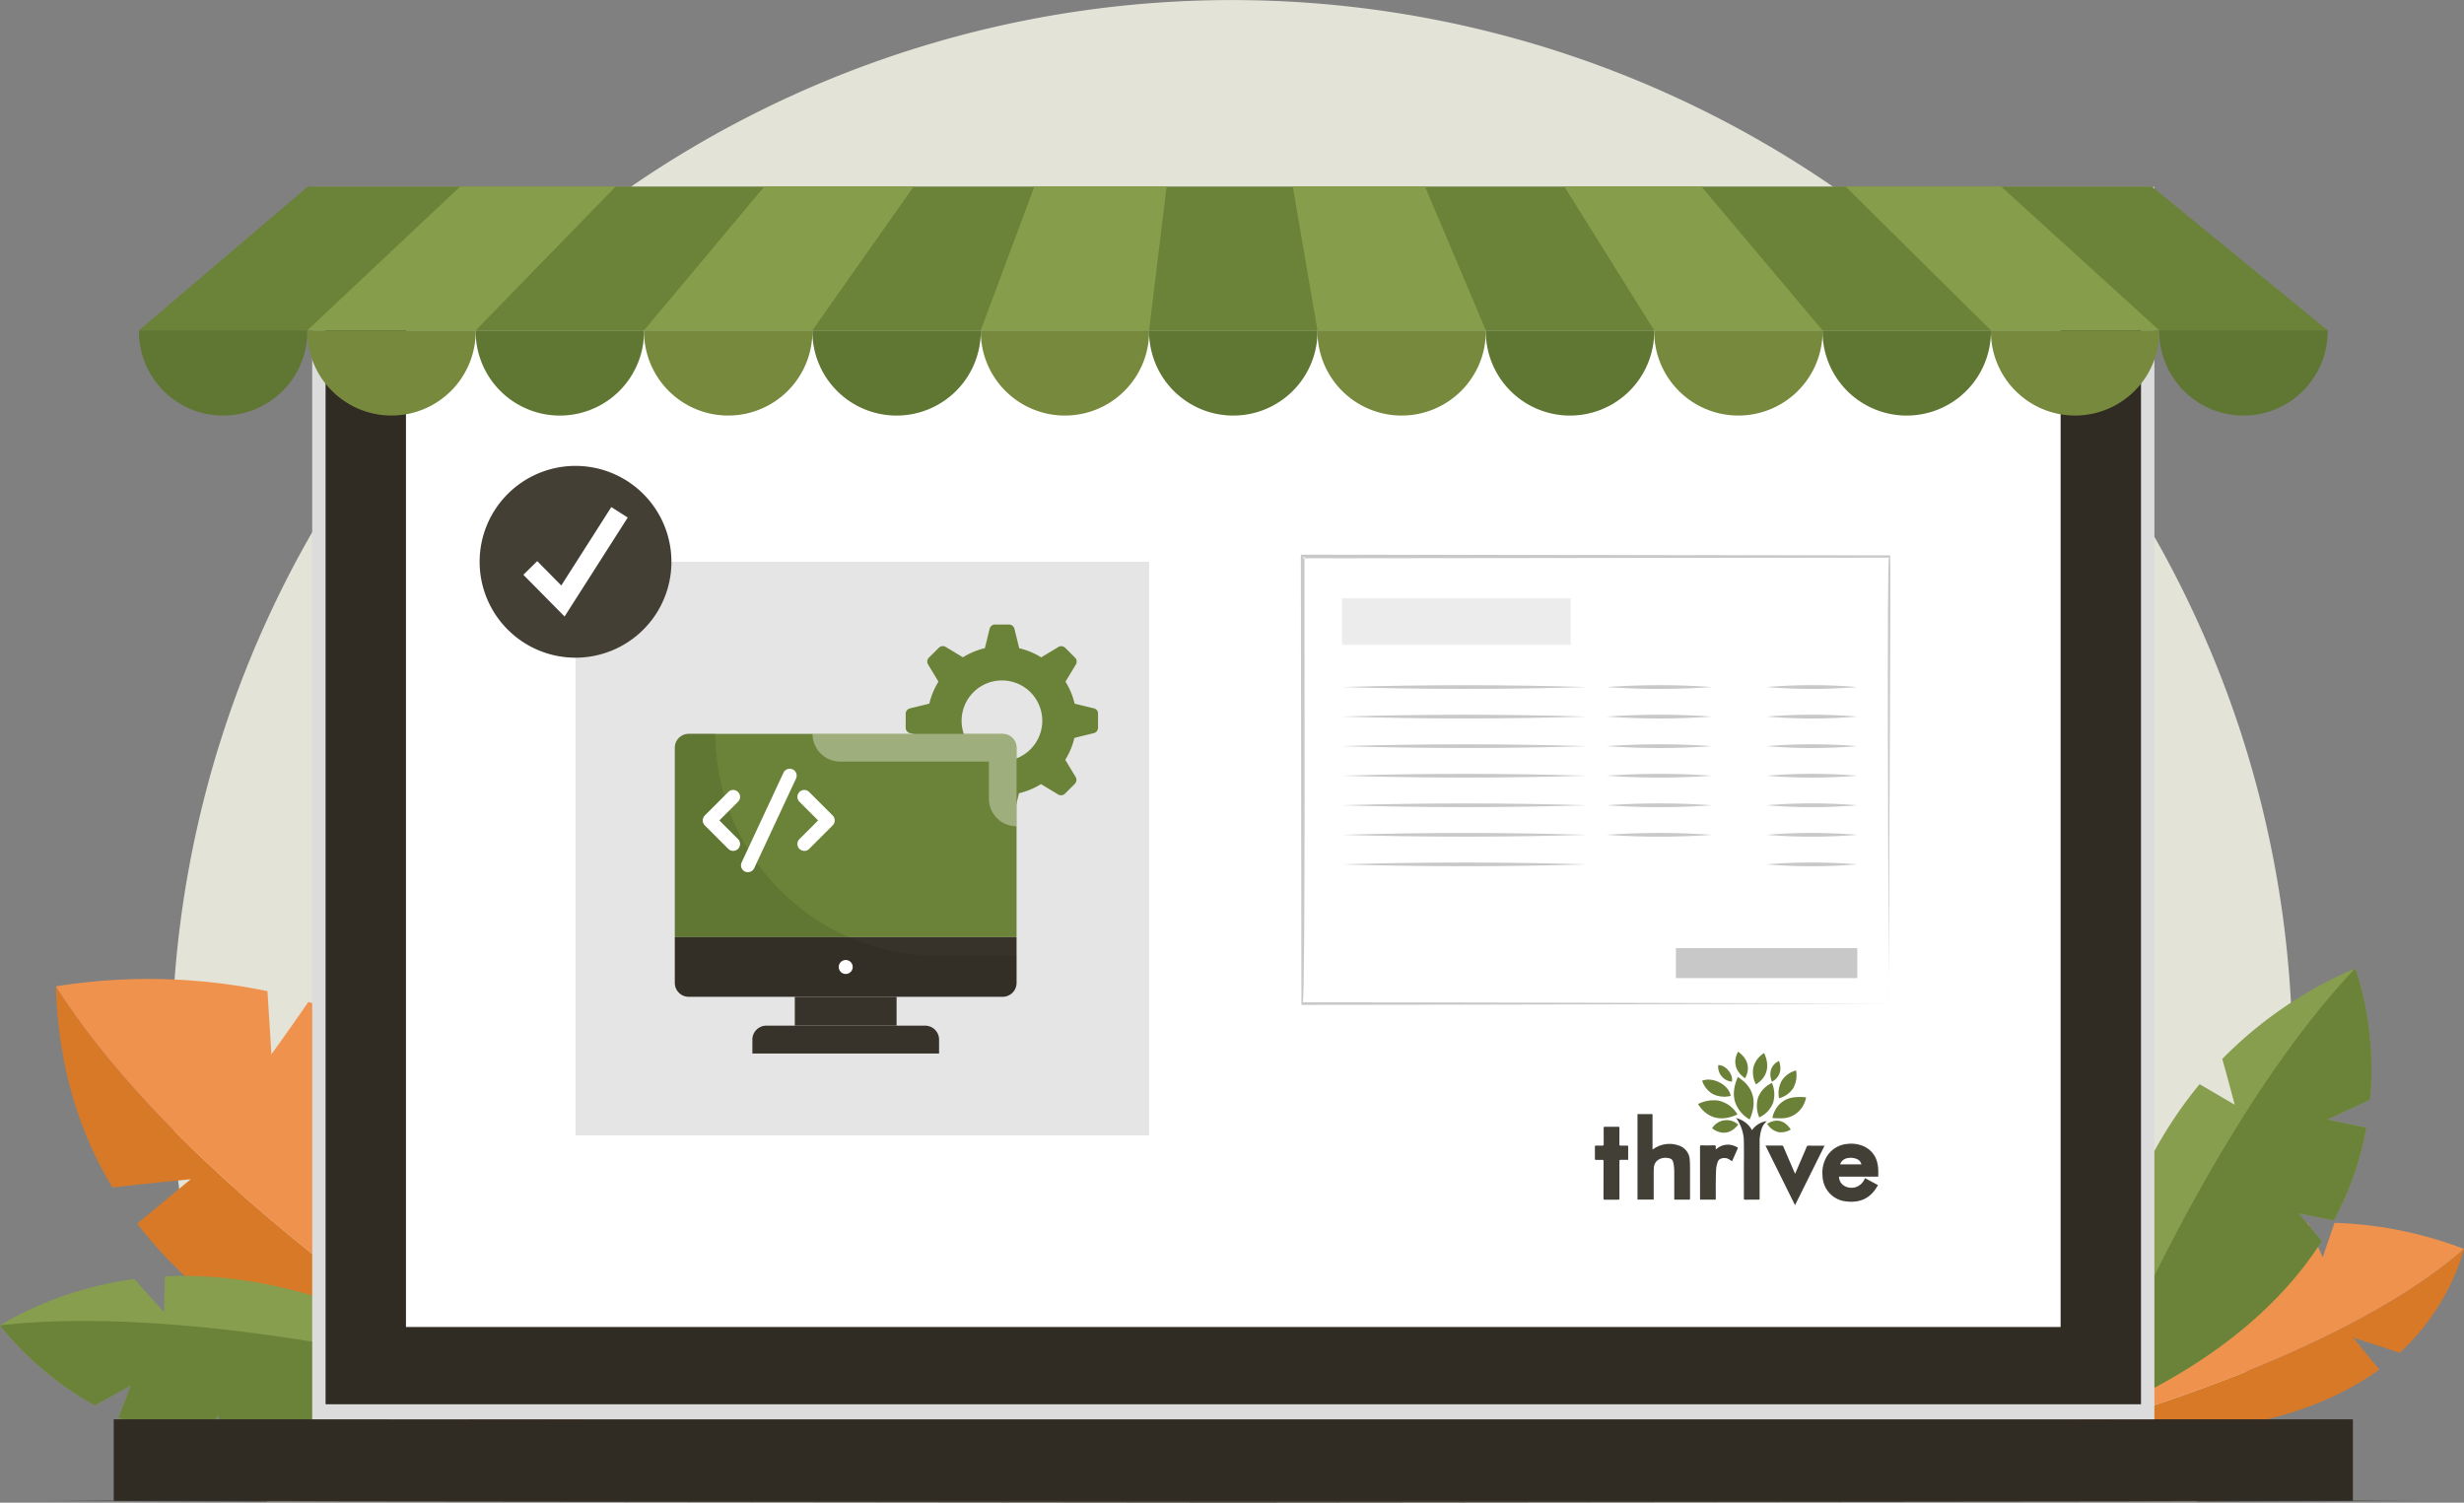 <svg id="Group_7930" data-name="Group 7930" xmlns="http://www.w3.org/2000/svg" xmlns:xlink="http://www.w3.org/1999/xlink" width="600" height="365.923" viewBox="0 0 600 365.923">
  <rect x="0" y="0" width="600" height="365.923" fill="#808080" stroke="none"/>
  <defs>
    <clipPath id="clip-path">
      <rect id="Rectangle_3089" data-name="Rectangle 3089" width="600" height="365.924" fill="none"/>
    </clipPath>
    <clipPath id="clip-path-3">
      <rect id="Rectangle_3075" data-name="Rectangle 3075" width="40.996" height="20.748" fill="none"/>
    </clipPath>
    <clipPath id="clip-path-10">
      <rect id="Rectangle_3085" data-name="Rectangle 3085" width="49.687" height="22.51" fill="none"/>
    </clipPath>
    <clipPath id="clip-path-11">
      <rect id="Rectangle_3086" data-name="Rectangle 3086" width="83.2" height="64.009" fill="none"/>
    </clipPath>
  </defs>
  <g id="Group_7929" data-name="Group 7929" clip-path="url(#clip-path)">
    <g id="Group_7928" data-name="Group 7928">
      <g id="Group_7927" data-name="Group 7927" clip-path="url(#clip-path)">
        <path id="Path_10040" data-name="Path 10040" d="M563.418,258.243a260.14,260.14,0,0,1-3.132,40.355q-1.655,10.545-4.164,20.8c-.16.73-.347,1.45-.525,2.171q-1.575,6.273-3.47,12.422c-.053.2-.116.4-.178.6q-1.722,5.579-3.684,11.034-.334.948-.694,1.9-3.337,9.063-7.332,17.8a.568.568,0,0,1-.071.169,1.268,1.268,0,0,1-.071.16l-18.188.053-55.26.062-16.88.018-144.28.151-144.28-.151-17.512-.018-54.628-.062-18.829-.053c-.027-.053-.044-.107-.071-.16s-.053-.116-.08-.169q-2.923-6.434-5.508-13.054c-.872-2.2-1.7-4.414-2.5-6.638q-1.575-4.378-2.99-8.836-1.989-6.167-3.631-12.476c-.089-.347-.178-.685-.267-1.032q-1.335-5.085-2.438-10.26c-.169-.756-.329-1.522-.481-2.278q-2.162-10.478-3.47-21.241c-.089-.676-.169-1.353-.249-2.038q-.681-6.06-1.077-12.2-.547-8.436-.552-17.014,0-9.957.747-19.71a256.738,256.738,0,0,1,7.786-46.361q1.642-6.3,3.631-12.476a255.288,255.288,0,0,1,12.574-31.91q4.285-9.063,9.246-17.708c.1-.16.187-.329.285-.489q1.255-2.162,2.536-4.3c.24-.4.481-.792.721-1.184q3.938-6.474,8.231-12.671,3.6-5.219,7.475-10.251c1.264-1.655,2.554-3.3,3.871-4.921,1.575-1.958,3.186-3.889,4.814-5.8,1.184-1.379,2.358-2.732,3.568-4.084.045-.053.08-.089.125-.142q2.63-2.937,5.339-5.793,6.1-6.434,12.627-12.422,7.288-6.7,15.092-12.841,3.884-3.057,7.9-5.971c1.708-1.246,3.435-2.474,5.179-3.666a1.271,1.271,0,0,1,.178-.125,258.383,258.383,0,0,1,292.627,0c.062.036.125.08.187.125,1.744,1.192,3.462,2.411,5.17,3.666q3.31,2.389,6.532,4.894,8.529,6.62,16.471,13.917,6.527,5.993,12.627,12.422,2.71,2.856,5.339,5.793a.89.89,0,0,1,.125.142c1.21,1.353,2.394,2.705,3.568,4.084q2.776,3.243,5.446,6.585c1.095,1.37,2.18,2.75,3.239,4.138q3.871,5.032,7.475,10.251,4.645,6.714,8.863,13.713a1.244,1.244,0,0,1,.089.142c1.086,1.8,2.145,3.595,3.177,5.428.116.2.231.4.347.605,3.061,5.41,5.935,10.963,8.6,16.613a256.318,256.318,0,0,1,13.214,33.957q1.989,6.447,3.648,13.018a257.353,257.353,0,0,1,7.439,49.262q.28,5.045.347,10.126c.027,1.317.036,2.625.036,3.942" transform="translate(-5.169)" fill="#e3e3d8"/>
        <path id="Path_10041" data-name="Path 10041" d="M15.3,269.915c37.08,58.508,128.473,110.647,128.473,110.647s-72.651-5.9-108.706-52.852l13.074-10.827s-10.39,1.006-19.1,2.01c-8.017-13.3-13.211-29.431-13.745-48.979" transform="translate(-1.685 -29.732)" fill="#d87928"/>
        <path id="Path_10042" data-name="Path 10042" d="M112.593,293.892c-5.639,2.558-13.98,6.456-13.98,6.456l8.037-11.547a93.685,93.685,0,0,0-29.87-15.314c-4.139,6.025-9,12.76-9,12.76l-.965-15.371A142.574,142.574,0,0,0,15.3,269.694C52.38,328.2,143.773,380.342,143.773,380.342c-.414-42.988-13.5-69.83-31.179-86.451" transform="translate(-1.685 -29.511)" fill="#ef924d"/>
        <path id="Path_10043" data-name="Path 10043" d="M0,361.2a86.113,86.113,0,0,1,32.726-11.273c3.241,3.7,7.215,8.046,7.215,8.046l.221-8.707c41.33-1.981,76.176,24.05,76.176,24.05-23.651,14.388-44,18.423-60.774,17.228C54.506,387.5,53,382.963,53,382.963L50.2,389.971a76.249,76.249,0,0,1-21.363-6.34c1.488-3.636,3.048-7.791,3.048-7.791l-8.813,4.829A78.3,78.3,0,0,1,0,361.2" transform="translate(0 -38.46)" fill="#879e4f"/>
        <path id="Path_10044" data-name="Path 10044" d="M55.564,391.9c-1.058-3.042-2.56-7.578-2.56-7.578L50.2,391.331a76.248,76.248,0,0,1-21.363-6.341c1.488-3.635,3.048-7.791,3.048-7.791l-8.812,4.83A78.311,78.311,0,0,1,0,362.555c48.087-5.5,116.338,12.116,116.338,12.116-23.651,14.388-44,18.423-60.774,17.228" transform="translate(0 -39.819)" fill="#6a8338"/>
        <path id="Path_10045" data-name="Path 10045" d="M662.549,341.776c-31.3,27.411-94.7,43.907-94.7,43.907s45.1,6.6,74.049-14.537l-6.342-7.783s6.175,1.97,11.322,3.711a55.172,55.172,0,0,0,15.674-25.3" transform="translate(-62.549 -37.647)" fill="#d87928"/>
        <path id="Path_10046" data-name="Path 10046" d="M599.72,341.185c3.05,2.185,7.546,5.481,7.546,5.481l-3.17-7.5a63.485,63.485,0,0,1,20.466-4.432c1.62,3.9,3.575,8.3,3.575,8.3l2.88-8.395a96.478,96.478,0,0,1,31.531,6.349c-31.3,27.411-94.7,43.906-94.7,43.906,6.664-23.787,18.636-36.9,31.874-43.712" transform="translate(-62.549 -36.861)" fill="#ef924d"/>
        <path id="Path_10047" data-name="Path 10047" d="M636.462,265.029a100.235,100.235,0,0,0-32.344,22.034c1.442,5.06,3.031,11.153,3.031,11.153l-8.545-5.012c-29.023,35.153-26.768,81.351-26.768,81.351,29.4-12.193,46.64-27.675,56.489-43.134-2.241-2.748-5.632-6.781-5.632-6.781l8.6,1.722a76,76,0,0,0,7.9-22.574c-4.484-.865-9.516-1.977-9.516-1.977l10.441-4.86c1.664-18.418-3.655-31.923-3.655-31.923" transform="translate(-62.984 -29.193)" fill="#879e4f"/>
        <path id="Path_10048" data-name="Path 10048" d="M628.33,331.422c-2.241-2.748-5.632-6.782-5.632-6.782l8.6,1.723a76,76,0,0,0,7.9-22.574c-4.484-.865-9.516-1.977-9.516-1.977l10.441-4.861c1.664-18.418-3.655-31.922-3.655-31.922-36.846,38.992-64.626,109.527-64.626,109.527,29.4-12.193,46.64-27.676,56.489-43.134" transform="translate(-62.989 -29.193)" fill="#6a8338"/>
        <path id="Path_10049" data-name="Path 10049" d="M590.333,410.665l-53.952.16-18.188.053-55.26.062-16.88.018-144.28.151-144.28-.151-17.512-.018-54.628-.062-18.829-.053-53.311-.16,15.937-.053,37.222-.116,18.98-.053,54.067-.053,18.073-.018,144.28-.151,144.28.142,17.45.018,54.69.062,18.331.053,37.872.116Z" transform="translate(-1.455 -45.186)" fill="#443f34"/>
        <rect id="Rectangle_3071" data-name="Rectangle 3071" width="545.244" height="19.859" transform="translate(27.693 345.617)" fill="#302b23"/>
        <rect id="Rectangle_3072" data-name="Rectangle 3072" width="448.586" height="300.071" transform="translate(76.022 45.545)" fill="#dcdcdc"/>
        <rect id="Rectangle_3073" data-name="Rectangle 3073" width="442.066" height="292.75" transform="translate(79.282 49.206)" fill="#302b23"/>
        <rect id="Rectangle_3074" data-name="Rectangle 3074" width="402.916" height="255.115" transform="translate(98.857 68.024)" fill="#fff"/>
        <path id="Path_10050" data-name="Path 10050" d="M570.98,86.065H38.028l41.139-35.02H528.175Z" transform="translate(-4.189 -5.623)" fill="#6a8338"/>
        <path id="Path_10051" data-name="Path 10051" d="M159.19,51.043,125.1,86.069h-41l37.226-35.025Z" transform="translate(-9.264 -5.622)" fill="#869e4c"/>
        <path id="Path_10052" data-name="Path 10052" d="M241.89,51.043,217.238,86.069h-41l29.3-35.025Z" transform="translate(-19.413 -5.622)" fill="#869e4c"/>
        <path id="Path_10053" data-name="Path 10053" d="M313.631,51.043,309.38,86.069h-41l13.075-35.025Z" transform="translate(-29.563 -5.622)" fill="#869e4c"/>
        <path id="Path_10054" data-name="Path 10054" d="M540.43,86.069,505.048,51.043h37.866l38.513,35.025Z" transform="translate(-55.632 -5.622)" fill="#869e4c"/>
        <path id="Path_10055" data-name="Path 10055" d="M449.961,86.069,428.092,51.043h33.362l29.5,35.025Z" transform="translate(-47.155 -5.622)" fill="#869e4c"/>
        <path id="Path_10056" data-name="Path 10056" d="M359.781,86.069,353.77,51.043h32.188l14.82,35.025Z" transform="translate(-38.968 -5.622)" fill="#869e4c"/>
        <path id="Path_10057" data-name="Path 10057" d="M58.527,111.152h0a20.5,20.5,0,0,1-20.5-20.5V90.4h41v.249a20.5,20.5,0,0,1-20.5,20.5" transform="translate(-4.189 -9.958)" fill="#6a8338"/>
        <g id="Group_7902" data-name="Group 7902" transform="translate(33.839 80.446)" opacity="0.1">
          <g id="Group_7901" data-name="Group 7901">
            <g id="Group_7900" data-name="Group 7900" clip-path="url(#clip-path-3)">
              <path id="Path_10058" data-name="Path 10058" d="M58.527,111.152h0a20.5,20.5,0,0,1-20.5-20.5V90.4h41v.249a20.5,20.5,0,0,1-20.5,20.5" transform="translate(-38.028 -90.404)"/>
            </g>
          </g>
        </g>
        <path id="Path_10059" data-name="Path 10059" d="M104.6,111.152h0a20.5,20.5,0,0,1-20.5-20.5V90.4h41v.249a20.5,20.5,0,0,1-20.5,20.5" transform="translate(-9.264 -9.958)" fill="#76893d"/>
        <path id="Path_10060" data-name="Path 10060" d="M150.669,111.152h0a20.5,20.5,0,0,1-20.5-20.5V90.4h41v.249a20.5,20.5,0,0,1-20.5,20.5" transform="translate(-14.338 -9.958)" fill="#6a8338"/>
        <g id="Group_7905" data-name="Group 7905" transform="translate(115.832 80.446)" opacity="0.1">
          <g id="Group_7904" data-name="Group 7904">
            <g id="Group_7903" data-name="Group 7903" clip-path="url(#clip-path-3)">
              <path id="Path_10061" data-name="Path 10061" d="M150.669,111.152h0a20.5,20.5,0,0,1-20.5-20.5V90.4h41v.249a20.5,20.5,0,0,1-20.5,20.5" transform="translate(-130.17 -90.404)"/>
            </g>
          </g>
        </g>
        <path id="Path_10062" data-name="Path 10062" d="M196.74,111.152h0a20.5,20.5,0,0,1-20.5-20.5V90.4h41v.249a20.5,20.5,0,0,1-20.5,20.5" transform="translate(-19.413 -9.958)" fill="#76893d"/>
        <path id="Path_10063" data-name="Path 10063" d="M242.811,111.152h0a20.5,20.5,0,0,1-20.5-20.5V90.4h41v.249a20.5,20.5,0,0,1-20.5,20.5" transform="translate(-24.488 -9.958)" fill="#6a8338"/>
        <g id="Group_7908" data-name="Group 7908" transform="translate(197.825 80.446)" opacity="0.1">
          <g id="Group_7907" data-name="Group 7907">
            <g id="Group_7906" data-name="Group 7906" clip-path="url(#clip-path-3)">
              <path id="Path_10064" data-name="Path 10064" d="M242.811,111.152h0a20.5,20.5,0,0,1-20.5-20.5V90.4h41v.249a20.5,20.5,0,0,1-20.5,20.5" transform="translate(-222.313 -90.404)"/>
            </g>
          </g>
        </g>
        <path id="Path_10065" data-name="Path 10065" d="M288.882,111.152h0a20.5,20.5,0,0,1-20.5-20.5V90.4h41v.249a20.5,20.5,0,0,1-20.5,20.5" transform="translate(-29.563 -9.958)" fill="#76893d"/>
        <path id="Path_10066" data-name="Path 10066" d="M334.953,111.152h0a20.5,20.5,0,0,1-20.5-20.5V90.4h41v.249a20.5,20.5,0,0,1-20.5,20.5" transform="translate(-34.638 -9.958)" fill="#6a8338"/>
        <g id="Group_7911" data-name="Group 7911" transform="translate(279.817 80.446)" opacity="0.1">
          <g id="Group_7910" data-name="Group 7910">
            <g id="Group_7909" data-name="Group 7909" clip-path="url(#clip-path-3)">
              <path id="Path_10067" data-name="Path 10067" d="M334.953,111.152h0a20.5,20.5,0,0,1-20.5-20.5V90.4h41v.249a20.5,20.5,0,0,1-20.5,20.5" transform="translate(-314.455 -90.404)"/>
            </g>
          </g>
        </g>
        <path id="Path_10068" data-name="Path 10068" d="M381.024,111.152h0a20.5,20.5,0,0,1-20.5-20.5V90.4h41v.249a20.5,20.5,0,0,1-20.5,20.5" transform="translate(-39.712 -9.958)" fill="#76893d"/>
        <path id="Path_10069" data-name="Path 10069" d="M427.095,111.152h0a20.5,20.5,0,0,1-20.5-20.5V90.4h41v.249a20.5,20.5,0,0,1-20.5,20.5" transform="translate(-44.787 -9.958)" fill="#6a8338"/>
        <g id="Group_7914" data-name="Group 7914" transform="translate(361.81 80.446)" opacity="0.1">
          <g id="Group_7913" data-name="Group 7913">
            <g id="Group_7912" data-name="Group 7912" clip-path="url(#clip-path-3)">
              <path id="Path_10070" data-name="Path 10070" d="M427.095,111.152h0a20.5,20.5,0,0,1-20.5-20.5V90.4h41v.249a20.5,20.5,0,0,1-20.5,20.5" transform="translate(-406.597 -90.404)"/>
            </g>
          </g>
        </g>
        <path id="Path_10071" data-name="Path 10071" d="M473.167,111.152h0a20.5,20.5,0,0,1-20.5-20.5V90.4h41v.249a20.5,20.5,0,0,1-20.5,20.5" transform="translate(-49.862 -9.958)" fill="#76893d"/>
        <path id="Path_10072" data-name="Path 10072" d="M519.238,111.152h0a20.5,20.5,0,0,1-20.5-20.5V90.4h41v.249a20.5,20.5,0,0,1-20.5,20.5" transform="translate(-54.937 -9.958)" fill="#6a8338"/>
        <g id="Group_7917" data-name="Group 7917" transform="translate(443.802 80.446)" opacity="0.1">
          <g id="Group_7916" data-name="Group 7916">
            <g id="Group_7915" data-name="Group 7915" clip-path="url(#clip-path-3)">
              <path id="Path_10073" data-name="Path 10073" d="M519.238,111.152h0a20.5,20.5,0,0,1-20.5-20.5V90.4h41v.249a20.5,20.5,0,0,1-20.5,20.5" transform="translate(-498.739 -90.404)"/>
            </g>
          </g>
        </g>
        <path id="Path_10074" data-name="Path 10074" d="M565.309,111.152h0a20.5,20.5,0,0,1-20.5-20.5V90.4h41v.249a20.5,20.5,0,0,1-20.5,20.5" transform="translate(-60.012 -9.958)" fill="#76893d"/>
        <path id="Path_10075" data-name="Path 10075" d="M611.38,111.152h0a20.5,20.5,0,0,1-20.5-20.5V90.4h41v.249a20.5,20.5,0,0,1-20.5,20.5" transform="translate(-65.086 -9.958)" fill="#6a8338"/>
        <g id="Group_7920" data-name="Group 7920" transform="translate(525.795 80.446)" opacity="0.1">
          <g id="Group_7919" data-name="Group 7919">
            <g id="Group_7918" data-name="Group 7918" clip-path="url(#clip-path-3)">
              <path id="Path_10076" data-name="Path 10076" d="M611.38,111.152h0a20.5,20.5,0,0,1-20.5-20.5V90.4h41v.249a20.5,20.5,0,0,1-20.5,20.5" transform="translate(-590.881 -90.404)"/>
            </g>
          </g>
        </g>
        <path id="Path_10077" data-name="Path 10077" d="M633.9,103.876l.074.133a.167.167,0,0,1-.074-.061c-.029-.024-.088-.049-.117-.073Z" transform="translate(-69.812 -11.442)" fill="#6a8338"/>
        <rect id="Rectangle_3082" data-name="Rectangle 3082" width="139.672" height="139.672" transform="translate(140.146 136.804)" fill="#e5e5e5"/>
        <path id="Path_10078" data-name="Path 10078" d="M177.956,150.847A23.353,23.353,0,1,1,154.6,127.494a23.353,23.353,0,0,1,23.353,23.353" transform="translate(-14.457 -14.044)" fill="#443f34"/>
        <path id="Path_10079" data-name="Path 10079" d="M153.253,165.412l-10.034-10.157,3.371-3.331,5.861,5.933,12.178-19.091,4,2.549Z" transform="translate(-15.776 -15.285)" fill="#fff"/>
        <path id="Path_10080" data-name="Path 10080" d="M356.863,152.68h-.445l.445-.445s-.009.151,0,.445l142.3-.169c-.48,1.459-.133,81.466-.018,103.178.018-22.024.57-103.641.32-103.73l-143.043-.169h-.445v.445l.133,108.873v.311h.311c35.576-.009,107.173-.214,142.758-.311-35.558-.116-107.138-.311-142.723-.32.667-1.691.356-100.7.409-108.108m142.278,103.2c0,3.3.009,5.206.036,5.232,0,0-.018-1.913-.036-5.232" transform="translate(-39.211 -16.72)" fill="#c8c8c8"/>
        <rect id="Rectangle_3083" data-name="Rectangle 3083" width="55.68" height="11.322" transform="translate(326.787 145.703)" fill="#ececec"/>
        <rect id="Rectangle_3084" data-name="Rectangle 3084" width="44.162" height="7.296" transform="translate(408.098 230.883)" fill="#c8c8c8"/>
        <path id="Path_10081" data-name="Path 10081" d="M367.239,187.961c19.845-.6,39.823-.6,59.674,0-19.853.6-39.827.6-59.674,0" transform="translate(-40.452 -20.655)" fill="#c8c8c8"/>
        <path id="Path_10082" data-name="Path 10082" d="M367.239,196.048c19.845-.6,39.823-.6,59.674,0-19.853.6-39.827.6-59.674,0" transform="translate(-40.452 -21.546)" fill="#c8c8c8"/>
        <path id="Path_10083" data-name="Path 10083" d="M367.239,204.135c19.845-.6,39.823-.6,59.674,0-19.853.6-39.827.6-59.674,0" transform="translate(-40.452 -22.436)" fill="#c8c8c8"/>
        <path id="Path_10084" data-name="Path 10084" d="M367.239,212.222c19.845-.6,39.823-.6,59.674,0-19.853.6-39.827.6-59.674,0" transform="translate(-40.452 -23.327)" fill="#c8c8c8"/>
        <path id="Path_10085" data-name="Path 10085" d="M367.239,220.309c19.845-.6,39.823-.6,59.674,0-19.853.6-39.827.6-59.674,0" transform="translate(-40.452 -24.218)" fill="#c8c8c8"/>
        <path id="Path_10086" data-name="Path 10086" d="M367.239,228.4c19.845-.6,39.823-.6,59.674,0-19.853.6-39.827.6-59.674,0" transform="translate(-40.452 -25.109)" fill="#c8c8c8"/>
        <path id="Path_10087" data-name="Path 10087" d="M367.239,236.484c19.845-.6,39.823-.6,59.674,0-19.853.6-39.827.6-59.674,0" transform="translate(-40.452 -26)" fill="#c8c8c8"/>
        <path id="Path_10088" data-name="Path 10088" d="M439.689,187.961a179.986,179.986,0,0,1,25.584,0,179.982,179.982,0,0,1-25.584,0" transform="translate(-48.432 -20.654)" fill="#c8c8c8"/>
        <path id="Path_10089" data-name="Path 10089" d="M439.689,196.048a179.982,179.982,0,0,1,25.584,0,179.986,179.986,0,0,1-25.584,0" transform="translate(-48.432 -21.545)" fill="#c8c8c8"/>
        <path id="Path_10090" data-name="Path 10090" d="M439.689,204.135a179.986,179.986,0,0,1,25.584,0,179.982,179.982,0,0,1-25.584,0" transform="translate(-48.432 -22.436)" fill="#c8c8c8"/>
        <path id="Path_10091" data-name="Path 10091" d="M439.689,212.222a179.982,179.982,0,0,1,25.584,0,179.986,179.986,0,0,1-25.584,0" transform="translate(-48.432 -23.326)" fill="#c8c8c8"/>
        <path id="Path_10092" data-name="Path 10092" d="M439.689,220.309a179.982,179.982,0,0,1,25.584,0,179.991,179.991,0,0,1-25.584,0" transform="translate(-48.432 -24.217)" fill="#c8c8c8"/>
        <path id="Path_10093" data-name="Path 10093" d="M439.689,228.4a180.248,180.248,0,0,1,25.584,0,179.725,179.725,0,0,1-25.584,0" transform="translate(-48.432 -25.108)" fill="#c8c8c8"/>
        <path id="Path_10094" data-name="Path 10094" d="M483.429,187.96a132.746,132.746,0,0,1,22.055,0,132.746,132.746,0,0,1-22.055,0" transform="translate(-53.25 -20.654)" fill="#c8c8c8"/>
        <path id="Path_10095" data-name="Path 10095" d="M483.429,196.047a132.746,132.746,0,0,1,22.055,0,132.746,132.746,0,0,1-22.055,0" transform="translate(-53.25 -21.544)" fill="#c8c8c8"/>
        <path id="Path_10096" data-name="Path 10096" d="M483.429,204.134a132.748,132.748,0,0,1,22.055,0,132.744,132.744,0,0,1-22.055,0" transform="translate(-53.25 -22.435)" fill="#c8c8c8"/>
        <path id="Path_10097" data-name="Path 10097" d="M483.429,212.221a132.746,132.746,0,0,1,22.055,0,132.746,132.746,0,0,1-22.055,0" transform="translate(-53.25 -23.326)" fill="#c8c8c8"/>
        <path id="Path_10098" data-name="Path 10098" d="M483.429,220.308a132.744,132.744,0,0,1,22.055,0,132.748,132.748,0,0,1-22.055,0" transform="translate(-53.25 -24.217)" fill="#c8c8c8"/>
        <path id="Path_10099" data-name="Path 10099" d="M483.429,228.4a132.934,132.934,0,0,1,22.055,0,132.555,132.555,0,0,1-22.055,0" transform="translate(-53.25 -25.108)" fill="#c8c8c8"/>
        <path id="Path_10100" data-name="Path 10100" d="M483.429,236.483a132.748,132.748,0,0,1,22.055,0,132.744,132.744,0,0,1-22.055,0" transform="translate(-53.25 -25.998)" fill="#c8c8c8"/>
        <path id="Path_10101" data-name="Path 10101" d="M451.759,313.508a1.376,1.376,0,0,0,.189-.106,6.751,6.751,0,0,1,6.749-.651,3.849,3.849,0,0,1,2.127,3.268c.051.589.062,1.183.064,1.773.007,2.537,0,5.073.009,7.609,0,.246-.071.322-.317.319-1.065-.012-2.13-.005-3.2-.007-.1,0-.194-.009-.308-.015-.009-.091-.023-.166-.023-.24,0-2.2.012-4.4,0-6.6a11.963,11.963,0,0,0-.154-1.827c-.171-1.05-.537-1.382-1.6-1.475a3.038,3.038,0,0,0-2.583.829,2.541,2.541,0,0,0-.624,1.653c-.043.481-.044.966-.044,1.449,0,1.886,0,3.77,0,5.656v.553H448.1V304.875h3.661Z" transform="translate(-49.359 -33.582)" fill="#423f36"/>
        <path id="Path_10102" data-name="Path 10102" d="M512.292,319.12a8.7,8.7,0,0,0-.178-1.255,5.776,5.776,0,0,0-3.479-4.307,7.549,7.549,0,0,0-3.915-.516,6.477,6.477,0,0,0-5.17,3.462,7.694,7.694,0,0,0-.81,4.387,6.374,6.374,0,0,0,5.392,6.1c2.848.418,5.366-.169,7.217-2.563.329-.427.605-.9.908-1.353l-3.168-1.7c-.071.125-.116.214-.16.294a3.461,3.461,0,0,1-4.6,1.735,2.62,2.62,0,0,1-1.584-2.4H512.3c0-.65.027-1.264-.009-1.878m-9.281-1.112a2.253,2.253,0,0,1,1.4-1.415,3.9,3.9,0,0,1,2.7.125,1.873,1.873,0,0,1,1.094,1.29Z" transform="translate(-54.934 -34.476)" fill="#423f36"/>
        <path id="Path_10103" data-name="Path 10103" d="M490.317,328.009l-7.194-14.516h.5c1.145,0,2.29.008,3.435-.005a.4.4,0,0,1,.439.292q1.344,3.157,2.706,6.306c.03.072.066.142.113.244a1.215,1.215,0,0,0,.115-.179q1.366-3.166,2.723-6.331a.446.446,0,0,1,.489-.31c1.175.015,2.349.006,3.524.006h.344Z" transform="translate(-53.217 -34.531)" fill="#423f36"/>
        <path id="Path_10104" data-name="Path 10104" d="M444.547,316.4h-1.721c-.409,0-.408,0-.408.4v8.851c0,.446,0,.448-.447.448-1.035,0-2.072-.005-3.108.005-.238,0-.327-.056-.327-.31.009-3.029.005-6.059.016-9.088,0-.241-.073-.311-.3-.3-.5.012-1.006,0-1.51.012-.211.006-.3-.038-.294-.274q.017-1.466,0-2.93c0-.22.06-.293.286-.287.493.015.987-.015,1.48.011.312.017.375-.1.373-.388-.015-1.3,0-2.605-.011-3.907,0-.237.07-.305.3-.305q1.628.015,3.257,0c.22,0,.287.069.286.289-.009,1.322.005,2.645-.011,3.967,0,.287.091.351.353.343.513-.016,1.026,0,1.539-.006.143,0,.247.013.246.2,0,1.076,0,2.15,0,3.277" transform="translate(-48.075 -33.963)" fill="#423f36"/>
        <path id="Path_10105" data-name="Path 10105" d="M475.031,305.971a5.912,5.912,0,0,1,3.918,2.94,5.264,5.264,0,0,1,3.641-2.2c-1.293,1.035-1.531,2.468-1.729,3.91a8.419,8.419,0,0,0-.055,1.151q-.005,6.827,0,13.653c0,.411,0,.414-.418.414-1.027,0-2.054-.008-3.08.008-.263,0-.337-.072-.336-.33.008-2.231,0-4.462,0-6.693,0-2.635.053-5.273-.031-7.906a10,10,0,0,0-.631-2.692,12.072,12.072,0,0,0-.876-1.8,2.763,2.763,0,0,0-.406-.453" transform="translate(-52.325 -33.703)" fill="#423f36"/>
        <path id="Path_10106" data-name="Path 10106" d="M469.043,314.4a1.723,1.723,0,0,0,.17-.106,4.189,4.189,0,0,1,4.487-.676,3.828,3.828,0,0,1,.617.285.248.248,0,0,1,.084.226c-.447,1.03-.9,2.057-1.361,3.083-.007.017-.028.028-.062.06-.222-.147-.445-.3-.676-.448a2.292,2.292,0,0,0-1.994-.17,1.134,1.134,0,0,0-.747.715,6.881,6.881,0,0,0-.407,1.593c-.085,1.15-.091,2.306-.107,3.459-.015,1.313,0,2.625,0,3.938,0,.165-.009.285-.229.284-1.154-.009-2.309-.007-3.463-.01a.958.958,0,0,1-.122-.024c-.006-.108-.02-.222-.02-.335q0-6.261-.006-12.523c0-.267.084-.335.335-.331,1.056.012,2.112.015,3.168,0,.281,0,.365.092.338.356-.018.19,0,.383,0,.625" transform="translate(-51.243 -34.507)" fill="#423f36"/>
        <path id="Path_10107" data-name="Path 10107" d="M475.422,294.732c4.211,2.579,4.649,6.511,2.891,10.33a7.807,7.807,0,0,1-3.408-3.874c-.829-2.208-.356-4.339.517-6.457" transform="translate(-52.264 -32.465)" fill="#6a8137"/>
        <path id="Path_10108" data-name="Path 10108" d="M474.263,304.543c-4.109,1.9-7.416.889-9.6-2.53a8.451,8.451,0,0,1,4.84-.856,7.09,7.09,0,0,1,4.763,3.386" transform="translate(-51.183 -33.164)" fill="#6a8137"/>
        <path id="Path_10109" data-name="Path 10109" d="M493.225,300.3a6.5,6.5,0,0,1-.708,1.942,5.905,5.905,0,0,1-5.273,3.14c-.618.035-1.241-.012-1.862-.029a2.563,2.563,0,0,1-.372-.066,6.484,6.484,0,0,1,.612-1.737,5.842,5.842,0,0,1,4.9-3.287,11.46,11.46,0,0,1,2.7.037" transform="translate(-53.425 -33.067)" fill="#6a8137"/>
        <path id="Path_10110" data-name="Path 10110" d="M484.433,296.341a7.121,7.121,0,0,1,.253,4.941,6.614,6.614,0,0,1-3.34,3.465,7.157,7.157,0,0,1-.246-4.953,6.568,6.568,0,0,1,3.332-3.453" transform="translate(-52.956 -32.642)" fill="#6a8137"/>
        <path id="Path_10111" data-name="Path 10111" d="M465.793,295.712c2.659-1.035,6.554,1.046,6.95,3.7a6.361,6.361,0,0,1-4.391-.477,5.824,5.824,0,0,1-2.558-3.226" transform="translate(-51.308 -32.543)" fill="#6a8137"/>
        <path id="Path_10112" data-name="Path 10112" d="M490.973,292.942a6.46,6.46,0,0,1-.706,4.322,5.882,5.882,0,0,1-3.451,2.441,6.493,6.493,0,0,1,.591-4.148,5.753,5.753,0,0,1,3.566-2.614" transform="translate(-53.613 -32.268)" fill="#6a8137"/>
        <path id="Path_10113" data-name="Path 10113" d="M482.409,288.177c1.542,3.279.644,6-1.993,7.632a6.54,6.54,0,0,1-.615-4.156,5.825,5.825,0,0,1,2.608-3.476" transform="translate(-52.837 -31.743)" fill="#6a8137"/>
        <path id="Path_10114" data-name="Path 10114" d="M474.871,307.625c-1.832,2.347-4.185,2.546-6.362.9a4.169,4.169,0,0,1,6.362-.9" transform="translate(-51.607 -33.766)" fill="#6a8137"/>
        <path id="Path_10115" data-name="Path 10115" d="M477.239,294.271c-2.476-1.7-2.987-4.144-1.692-6.475,2.339,1.637,3.071,4.034,1.692,6.475" transform="translate(-52.306 -31.701)" fill="#6a8137"/>
        <path id="Path_10116" data-name="Path 10116" d="M483.591,307.421c2.2-1.3,4.178-.932,5.74,1.4a4.588,4.588,0,0,1-2.836.679,4.237,4.237,0,0,1-2.9-2.076" transform="translate(-53.268 -33.781)" fill="#6a8137"/>
        <path id="Path_10117" data-name="Path 10117" d="M484.84,295.388c-.828-2.12-.338-3.97,1.7-5.073a4.564,4.564,0,0,1,.241,2.771,3.765,3.765,0,0,1-1.937,2.3" transform="translate(-53.363 -31.979)" fill="#6a8137"/>
        <path id="Path_10118" data-name="Path 10118" d="M473.51,295.5a3.663,3.663,0,0,1-3.317-4.011c1.736-.158,3.771,2.3,3.317,4.011" transform="translate(-51.791 -32.107)" fill="#6a8137"/>
        <path id="Path_10119" data-name="Path 10119" d="M293.714,191.331l-4.734-1.157a18.382,18.382,0,0,0-2.225-5.357l2.527-4.182a1.37,1.37,0,0,0-.2-1.664l-2.394-2.394a1.359,1.359,0,0,0-1.664-.2l-4.182,2.527a18.005,18.005,0,0,0-5.357-2.225l-1.166-4.734a1.374,1.374,0,0,0-1.326-1.041H269.6a1.345,1.345,0,0,0-1.317,1.023l-1.157,4.734a18.143,18.143,0,0,0-5.357,2.225l-4.182-2.527a1.37,1.37,0,0,0-1.664.2l-2.429,2.411a1.37,1.37,0,0,0-.2,1.664l2.527,4.182a18.143,18.143,0,0,0-2.225,5.357l-4.734,1.157a1.352,1.352,0,0,0-1.023,1.317v3.39a1.327,1.327,0,0,0,1.023,1.308l.756.187,3.978.979a17.942,17.942,0,0,0,2.225,5.339l-.258.427-2.269,3.755a1.372,1.372,0,0,0,.2,1.664l2.394,2.394a1.372,1.372,0,0,0,1.664.2l4.182-2.527a18.241,18.241,0,0,0,5.357,2.225l1.166,4.734a1.342,1.342,0,0,0,1.308,1.023h3.39a1.345,1.345,0,0,0,1.317-1.023l.57-2.331.587-2.4a18.142,18.142,0,0,0,5.357-2.225l4.182,2.527a1.372,1.372,0,0,0,1.664-.2l2.394-2.394a1.371,1.371,0,0,0,.2-1.664l-2.527-4.182a18,18,0,0,0,2.225-5.339l4.734-1.166a1.342,1.342,0,0,0,1.023-1.308v-3.39a1.253,1.253,0,0,0-.97-1.317M274.84,203.5a9.824,9.824,0,1,1,6.264-9.157,9.847,9.847,0,0,1-6.264,9.157" transform="translate(-27.299 -18.825)" fill="#6a8338"/>
        <path id="Path_10120" data-name="Path 10120" d="M267.881,204.219a3.387,3.387,0,0,0-3.387-3.387H188.051a3.387,3.387,0,0,0-3.387,3.387v46.116h83.217Z" transform="translate(-20.341 -22.122)" fill="#6a8338"/>
        <g id="Group_7923" data-name="Group 7923" transform="translate(197.853 178.71)" opacity="0.35" style="mix-blend-mode: normal;isolation: isolate">
          <g id="Group_7922" data-name="Group 7922">
            <g id="Group_7921" data-name="Group 7921" clip-path="url(#clip-path-10)">
              <path id="Path_10121" data-name="Path 10121" d="M268.645,200.832h-46.3a6.737,6.737,0,0,0,6.74,6.74h36.208V216.6a6.738,6.738,0,0,0,6.74,6.74V204.219a3.387,3.387,0,0,0-3.387-3.387" transform="translate(-222.344 -200.832)" fill="#fff"/>
            </g>
          </g>
        </g>
        <path id="Path_10122" data-name="Path 10122" d="M184.664,256.461V267.6a3.387,3.387,0,0,0,3.387,3.387h76.443a3.388,3.388,0,0,0,3.387-3.387V256.461Z" transform="translate(-20.341 -28.25)" fill="#38332a"/>
        <g id="Group_7926" data-name="Group 7926" transform="translate(164.323 178.592)" opacity="0.1" style="mix-blend-mode: normal;isolation: isolate">
          <g id="Group_7925" data-name="Group 7925">
            <g id="Group_7924" data-name="Group 7924" clip-path="url(#clip-path-11)">
              <path id="Path_10123" data-name="Path 10123" d="M248.674,254.835A54.136,54.136,0,0,1,194.538,200.7h-6.486a3.387,3.387,0,0,0-3.387,3.387v57.236a3.387,3.387,0,0,0,3.387,3.387h76.426a3.387,3.387,0,0,0,3.386-3.387v-6.487Z" transform="translate(-184.664 -200.699)"/>
            </g>
          </g>
        </g>
        <rect id="Rectangle_3087" data-name="Rectangle 3087" width="24.785" height="7.026" transform="translate(193.539 242.736)" fill="#38332a"/>
        <path id="Path_10124" data-name="Path 10124" d="M247.961,280.679H209.276a3.387,3.387,0,0,0-3.386,3.387v3.387h45.458v-3.387a3.387,3.387,0,0,0-3.387-3.387" transform="translate(-22.679 -30.917)" fill="#38332a"/>
        <path id="Path_10125" data-name="Path 10125" d="M199.727,231.014a1.724,1.724,0,0,1-1.2-.489L192.8,224.8a1.667,1.667,0,0,1-.489-1.2,1.741,1.741,0,0,1,.489-1.2l5.729-5.728a1.679,1.679,0,0,1,2.375,2.375l-4.549,4.55,4.549,4.549a1.677,1.677,0,0,1,0,2.376,1.615,1.615,0,0,1-1.179.489" transform="translate(-21.184 -23.813)" fill="#fff"/>
        <path id="Path_10126" data-name="Path 10126" d="M219.9,231.014a1.723,1.723,0,0,1-1.2-.489,1.677,1.677,0,0,1,0-2.376l4.549-4.549-4.549-4.55a1.679,1.679,0,0,1,2.375-2.375l5.729,5.728a1.669,1.669,0,0,1,.489,1.2,1.739,1.739,0,0,1-.489,1.2l-5.729,5.729A1.588,1.588,0,0,1,219.9,231.014Z" transform="translate(-24.036 -23.813)" fill="#fff"/>
        <path id="Path_10127" data-name="Path 10127" d="M204.451,235.564a1.732,1.732,0,0,1-.707-.151,1.675,1.675,0,0,1-.809-2.242l10.176-21.819a1.685,1.685,0,1,1,3.05,1.433L205.984,234.6a1.716,1.716,0,0,1-1.533.96" transform="translate(-22.335 -23.174)" fill="#fff"/>
        <path id="Path_10128" data-name="Path 10128" d="M231.222,262.71a1.7,1.7,0,1,1-1.7,1.7,1.7,1.7,0,0,1,1.7-1.7" transform="translate(-25.282 -28.938)" fill="#fff"/>
      </g>
    </g>
  </g>
</svg>
